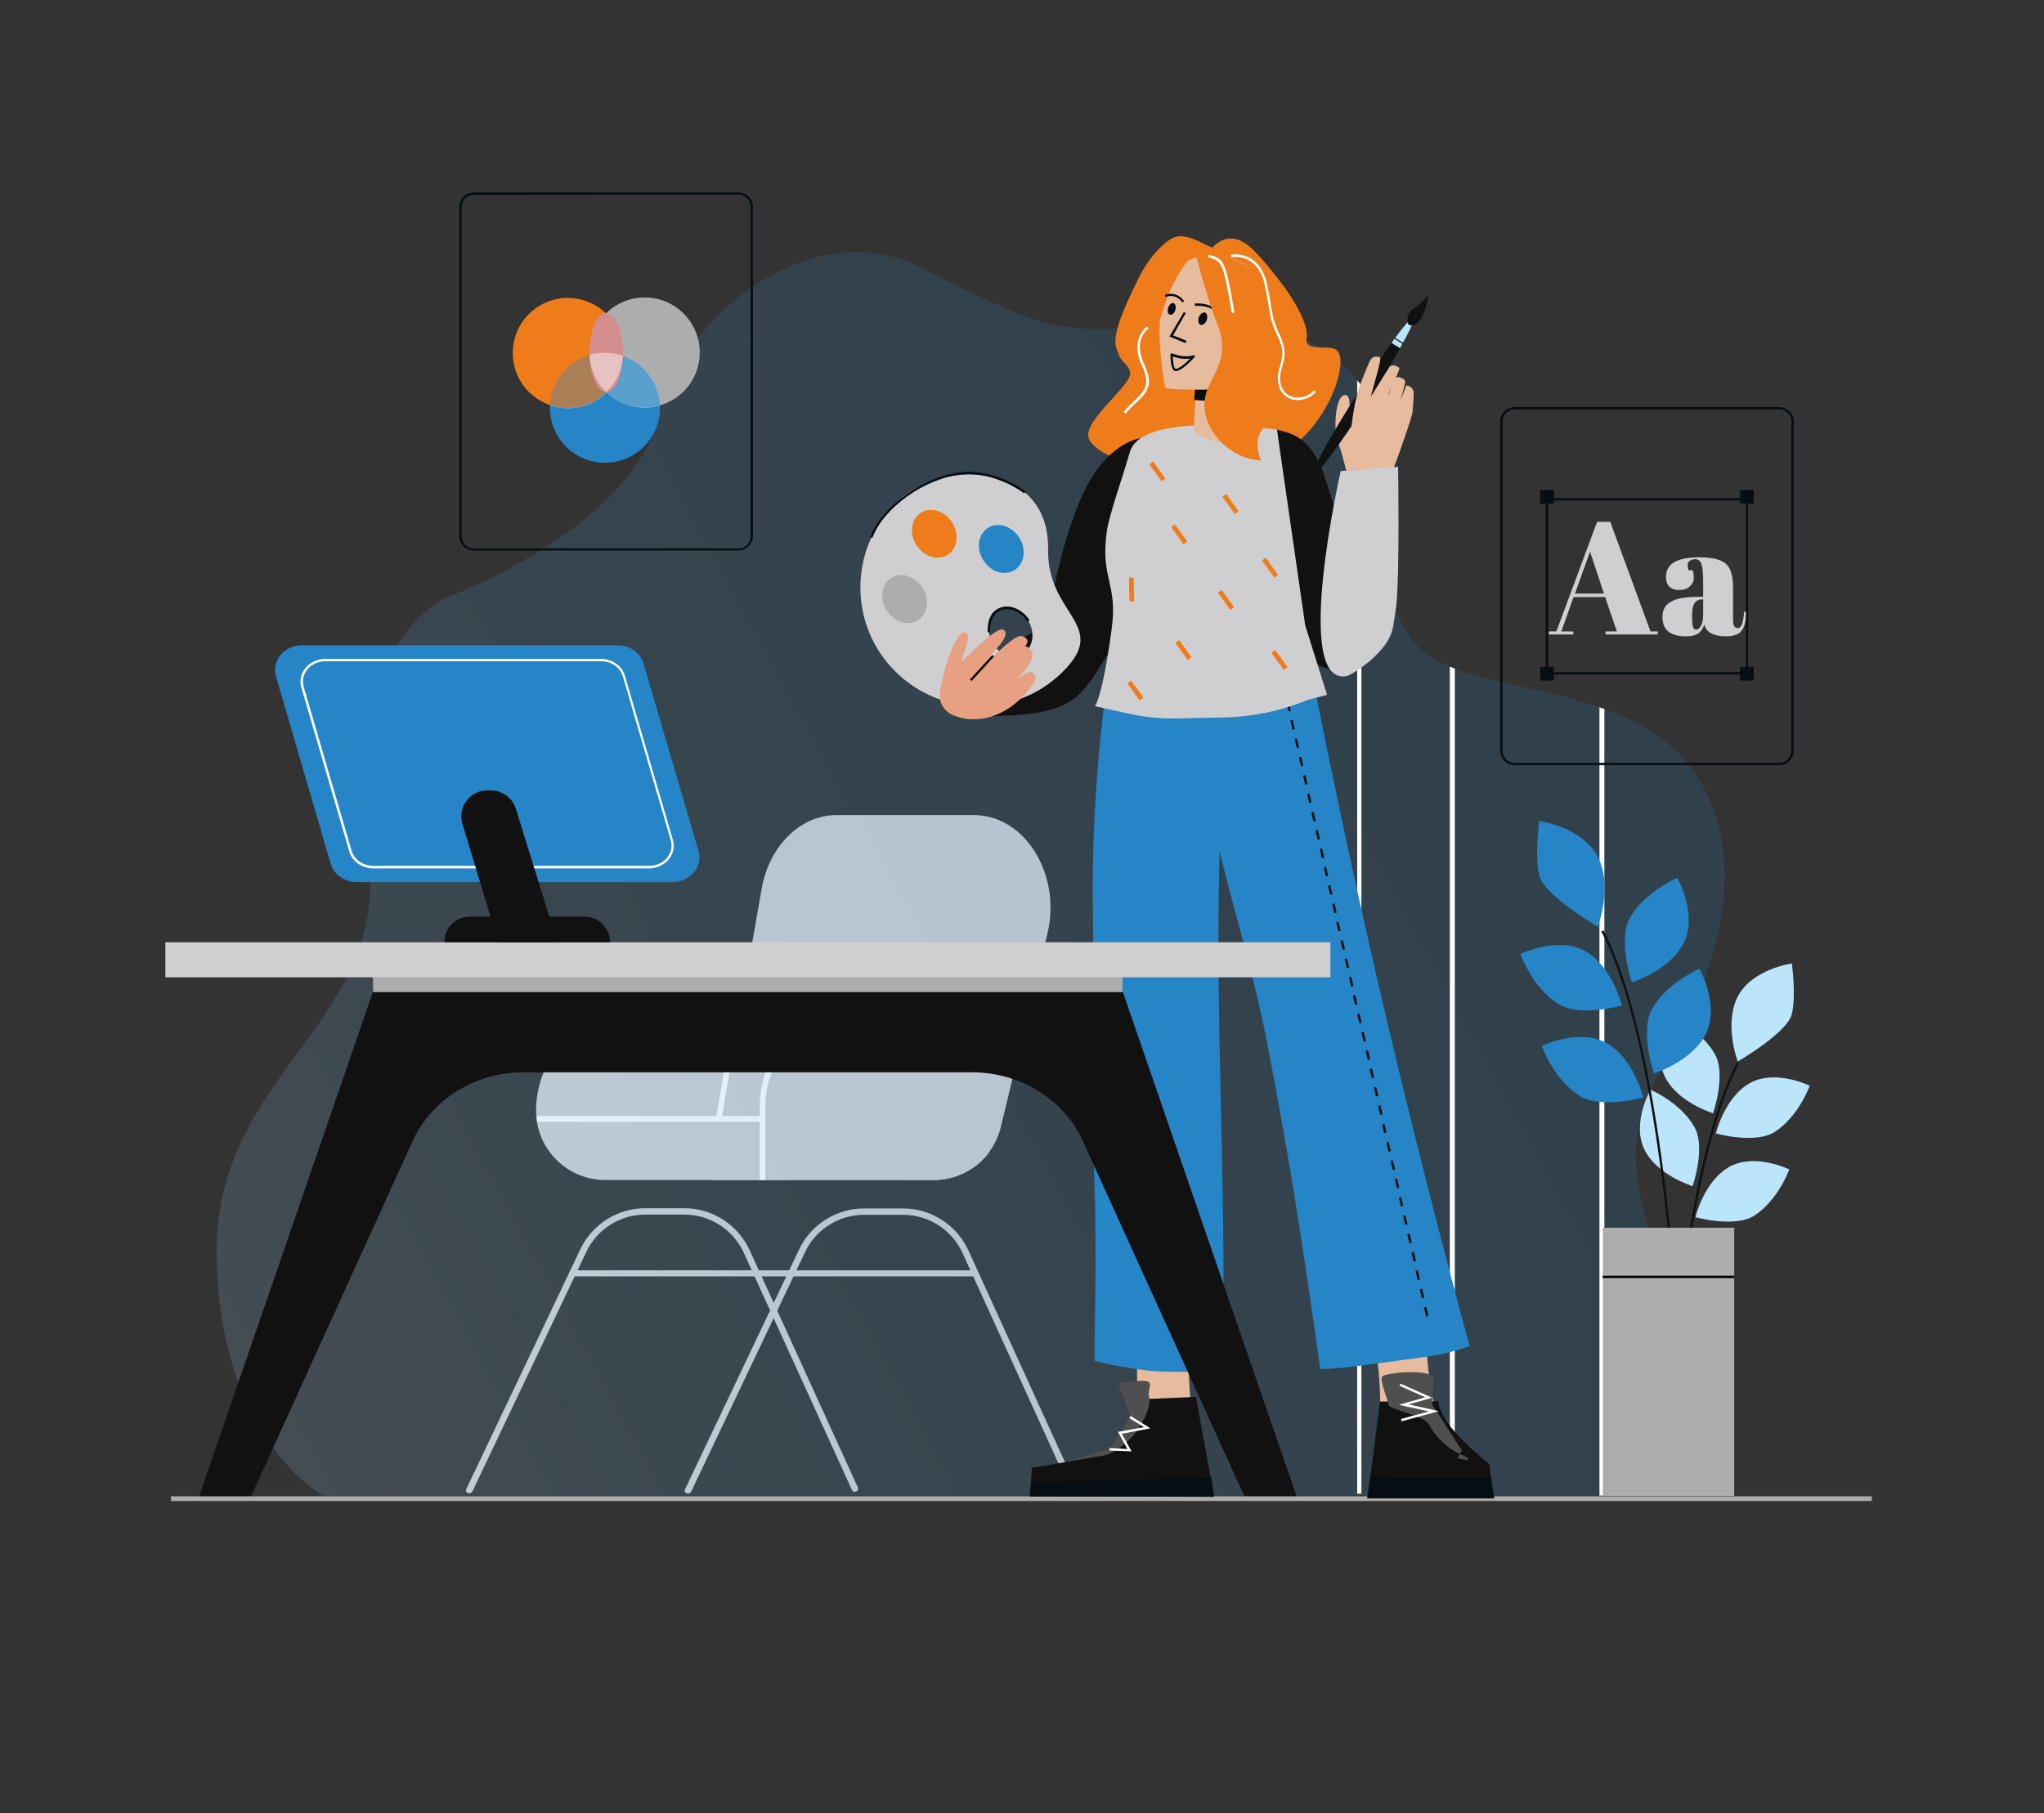 <?xml version="1.0" encoding="utf-8"?>
<!-- Generator: Adobe Illustrator 27.3.1, SVG Export Plug-In . SVG Version: 6.00 Build 0)  -->
<svg version="1.1" id="Layer_1" xmlns="http://www.w3.org/2000/svg" xmlns:xlink="http://www.w3.org/1999/xlink" x="0px" y="0px"
	 viewBox="0 0 869 771" style="enable-background:new 0 0 869 771;" xml:space="preserve">
<rect x="0" y="0" width="869" height="771" fill="#333333" stroke="none"/>
<style type="text/css">
	.st0{fill:#CFCFD1;}
	.st1{fill:#FFFFFF;}
	.st2{clip-path:url(#SVGID_00000036957850188049641420000010342805587312860095_);}
	.st3{opacity:0.17;fill:url(#SVGID_00000071520187880499191010000010073462663371837067_);enable-background:new    ;}
	.st4{fill:#ADADAD;}
	.st5{fill:#E7BB9E;}
	.st6{fill:#111111;}
	.st7{fill:#4F4F4F;}
	.st8{fill:#050E12;}
	.st9{fill:#2685C7;}
	.st10{fill:#EE7C1B;}
	.st11{fill:#E7A182;}
	.st12{clip-path:url(#SVGID_00000021807111503100254900000001544206852936098438_);}
	.st13{fill:#BBE5FB;}
	.st14{fill:#D1E2DC;}
	.st15{opacity:0.7;}
	.st16{opacity:0.34;}
	.st17{fill:#F66F6F;}
	.st18{opacity:0.48;}
	.st19{opacity:0.19;}
</style>
<g>
	<g>
		<path class="st0" d="M445.3,397.1l-4.1,17.1l-3.7,15.2l-12,49.9c-3.2,13.2-15,22.5-28.6,22.5h-94.7L323.8,378
			c3.2-18.3,16.5-31.4,31.9-31.4H414C435.7,346.6,451.4,371.8,445.3,397.1z"/>
	</g>
	<g>
		<path class="st0" d="M420.2,429.4v61.1c-5.5,7-13.9,11.3-23.2,11.3H257.3c-16.2,0-29.4-13.2-29.4-29.4c0-11.9,4.8-22.6,12.6-30.4
			s18.5-12.6,30.4-12.6H420.2z"/>
	</g>
	<g>
		<path class="st0" d="M292.5,635.1c-0.2,0-0.4,0-0.6-0.1c-0.7-0.3-1-1.1-0.6-1.8l48.5-102c5-10.5,15.8-17.3,27.5-17.3H384
			c11.9,0,22.7,7,27.7,17.8l46,100.9c0.3,0.7,0,1.5-0.7,1.8s-1.5,0-1.8-0.7l-46-100.9c-4.5-9.8-14.4-16.2-25.2-16.2h-16.7
			c-10.6,0-20.5,6.2-25,15.8l-48.5,102C293.5,634.8,293,635.1,292.5,635.1z"/>
	</g>
	<g>
		<path class="st0" d="M199.5,635c-0.2,0-0.4,0-0.6-0.1c-0.7-0.3-1-1.1-0.6-1.8l48.5-102c5-10.5,15.8-17.3,27.5-17.3H291
			c11.9,0,22.7,7,27.7,17.8l46,100.9c0.3,0.7,0,1.5-0.7,1.8s-1.5,0-1.8-0.7l-46-100.9c-4.5-9.8-14.4-16.2-25.2-16.2h-16.7
			c-10.6,0-20.5,6.2-25,15.8l-48.5,102C200.4,634.7,200,635,199.5,635z"/>
	</g>
	<g>
		<path class="st0" d="M414.6,542.8H243.3c-0.7,0-1.4-0.6-1.4-1.3s0.6-1.3,1.4-1.3h171.3c0.7,0,1.3,0.6,1.3,1.3
			C416,542.2,415.4,542.8,414.6,542.8z"/>
	</g>
	<g>
		<path class="st1" d="M325.4,501.8H323v-31.2c0-6.5,1.4-12.8,4-18.1c6.6-13.4,18.7-19.8,27.6-22.8c4.2-1.4,8.7-2.1,13.4-2.1h70.3
			v2.4H368c-4.4,0-8.6,0.7-12.6,2c-8.5,2.9-20,8.9-26.2,21.6c-2.5,5-3.8,10.9-3.8,17V501.8L325.4,501.8z"/>
	</g>
	<g>
		
			<rect x="286.1" y="451.4" transform="matrix(0.171 -0.985 0.985 0.171 -189.22 680.374)" class="st1" width="47.1" height="2.4"/>
	</g>
	<g>
		<rect x="228.3" y="474.6" class="st1" width="95.9" height="2.4"/>
	</g>
</g>
<g>
	<g>
		<g>
			<defs>
				<path id="SVGID_1_" d="M691.3,636h-554c0,0-44.1-24-45.2-102s73.9-98.8,64.4-170.1s16.2-103.3,36-110.9
					c19.9-7.7,78.2-35.9,87.7-76.5s63.7-86.7,111.6-62.6s59.3,30.7,105.3,23s79.7,14.6,89.1,40.7c9.4,26.1-5.5,72.4,15.7,96.4
					c21.1,24,94.6,12.9,120.9,58.4s-3.4,100.7-20.1,129s-1.5,76,20.1,101C744.2,587.5,691.3,636,691.3,636z"/>
			</defs>
			<clipPath id="SVGID_00000078018344857643139230000017092383099625260431_">
				<use xlink:href="#SVGID_1_"  style="overflow:visible;"/>
			</clipPath>
			<g style="clip-path:url(#SVGID_00000078018344857643139230000017092383099625260431_);">
				
					<linearGradient id="SVGID_00000149380712207973120170000005523288522402458294_" gradientUnits="userSpaceOnUse" x1="23.104" y1="712.417" x2="726.21" y2="328.205" gradientTransform="matrix(1 0 0 1 0 -70)">
					<stop  offset="0" style="stop-color:#BBE5FB"/>
					<stop  offset="5.630000e-02" style="stop-color:#A9D9F5"/>
					<stop  offset="0.199" style="stop-color:#81C0E7"/>
					<stop  offset="0.347" style="stop-color:#60AADB"/>
					<stop  offset="0.498" style="stop-color:#479AD2"/>
					<stop  offset="0.653" style="stop-color:#348ECC"/>
					<stop  offset="0.817" style="stop-color:#2A87C8"/>
					<stop  offset="1" style="stop-color:#2685C7"/>
				</linearGradient>
				
					<path style="opacity:0.17;fill:url(#SVGID_00000149380712207973120170000005523288522402458294_);enable-background:new    ;" d="
					M691.3,636h-554c0,0-44.1-24-45.2-102s73.9-98.8,64.4-170.1s16.2-103.3,36-110.9c19.9-7.7,78.2-35.9,87.7-76.5
					s63.7-86.7,111.6-62.6s59.3,30.7,105.3,23s79.7,14.6,89.1,40.7c9.4,26.1-5.5,72.4,15.7,96.4c21.1,24,94.6,12.9,120.9,58.4
					s-3.4,100.7-20.1,129s-1.5,76,20.1,101C744.2,587.5,691.3,636,691.3,636z"/>
				<g>
					<rect x="616.4" y="104.6" class="st1" width="2.1" height="532.2"/>
					<rect x="680" y="105.9" class="st1" width="2.1" height="532.2"/>
					<rect x="577" y="103" class="st1" width="1.8" height="532.2"/>
				</g>
			</g>
		</g>
	</g>
</g>
<g>
	<rect x="72.7" y="636.3" class="st4" width="723.1" height="2"/>
</g>
<g>
	<g>
		<g>
			<g>
				<g>
					<g>
						<path class="st5" d="M506.9,561.6c-1.2,7.7-1.9,17.2-1.2,28c0.4,6.8,1.3,12.9,2.4,18.3c-8.6-0.9-17.2-1.8-25.9-2.8
							c1.1-8.6,1.7-19.3,0.8-31.4c-0.9-13.1-3.3-24.3-5.9-33.2C487,547.6,497,554.6,506.9,561.6z"/>
					</g>
				</g>
				<g>
					<g>
						<g>
							<path class="st6" d="M474.5,614.6c-1.6,1.4-4,3.2-16.5,6.8c-0.3,0.1-0.6,0.2-0.9,0.3c-2.3,0.6-4.7,1.3-7.2,2
								c-2.3,0.6-4.6,1.2-7.1,1.8c-0.7,0.2-1.4,0.3-2.2,0.5c-0.8,0.2-1.4,0.9-1.6,1.7l-0.4,2.8l-0.5,3.5c-0.1,1,65.2,2.9,74.9,1.9
								c1.2-0.2,2-1.3,1.7-2.5s-1-6.4-1.1-7.4c-1.4-11.9-4-26-5.1-32c-5.8,0.2-14,0.7-19.9,0.9c-2,0-3.9,0.1-5.9,0.2
								C482,607.2,476.8,612.6,474.5,614.6z"/>
						</g>
					</g>
					<g>
						<g>
							<path class="st7" d="M480.7,602.2l-8.6,13.8l-19.4,5.8c0,0,13-0.8,18.4-3.3c9.7-4.4,13.9-12.3,15.2-14.9
								c2-3.9,2.5-6.9,2.4-8.8c-1.1-3.2,1-5.5-0.1-6.9c-1.4-1.8-13.1,0.4-13.2,0.4L480.7,602.2z"/>
						</g>
					</g>
					<g>
						<polygon class="st6" points="437.8,636.3 516.2,636.5 511.7,611.7 438.7,624.2 						"/>
					</g>
				</g>
			</g>
			<g>
				<polygon class="st8" points="514.9,628 516.2,636.5 437.8,636.3 438.7,630.5 				"/>
			</g>
			<g>
				<g>
					<polygon class="st1" points="481.1,617.2 471.7,616.8 471.7,615.8 479.3,616.2 475.3,608.9 486.4,606.9 480.1,603 480.6,602.1 
						489.1,607.4 476.9,609.7 					"/>
				</g>
			</g>
		</g>
		<g>
			<g>
				<g>
					<path class="st5" d="M606.8,560.8c-0.5,7.5-0.4,16.6,1.1,26.8c1,6.5,2.3,12.2,3.8,17.3c-8.3-0.2-16.6-0.4-25-0.5
						c0.3-8.3,0.1-18.6-1.7-30.1c-2-12.5-5.2-23-8.3-31.2C586.8,549,596.8,554.9,606.8,560.8z"/>
				</g>
			</g>
			<g>
				<g>
					<path class="st6" d="M633.2,622.8l0.2,6l0.6,3.4c0.2,1-40.4,4.8-49.8,4.2c-1.2-0.1-2-1.2-1.8-2.4s0.7-6.2,0.8-7.1
						c0.9-11.5,2.7-25,3.5-30.9c5.6-0.1,13.5,0.1,19.1,0c1.9,0,3.8-0.1,5.6-0.1C612.9,607.7,633.1,622,633.2,622.8z"/>
				</g>
			</g>
			<g>
				<g>
					<path class="st7" d="M608.8,597.1l12.7,19.7l-3.1,5.5c0,0,9.5-1,4.2-3.1c-9.5-3.8-13.9-11.2-15.2-13.6
						c-2.1-3.7-16.7-6.3-17-8.1c-0.7-3.1-3.9-10.7-2.8-12.1c1.3-1.8,25-4.1,21.8,2.5L608.8,597.1z"/>
				</g>
			</g>
			<g>
				<polygon class="st6" points="634.6,634.4 581.3,637.2 584.6,613.2 633.2,622.8 				"/>
			</g>
		</g>
		<g>
			<polygon class="st8" points="633.9,628.2 635.3,637.2 581.3,637.2 582.7,628 			"/>
		</g>
		<g>
			<g>
				<polygon class="st1" points="595.9,604.4 595.7,603.4 607.5,600.2 594.7,597.4 606,594.2 595,589.3 595.4,588.4 608.9,594.4 
					598.8,597.2 611.7,600.1 				"/>
			</g>
		</g>
		<g>
			<path class="st9" d="M472.2,279.1c-7.2,47.7-8,86.2-7.5,112.2c0.6,31.6-2.8,47-0.1,95.8c2.2,39.2,0.6,71.3,0.8,91.6
				c4.1,1.3,17.4,3.6,23.2,4.2c9.8,0.9,25.2,0.5,31.1-0.8c2-77.3-3.2-142.8-1.2-220.1c7.6,31.1,14.1,50,20.6,83.4
				c9.1,47.1,15,85.3,22.2,136.7c5.4,0.7,37.1-4.1,45.5-5.2c7.2-1,13.3-2.8,18-4.5c-10.8-39.8-21.3-80.7-31.4-122.7
				c-14.2-59-26.5-116.4-37.4-172.1c-3-5.5-6-11-9-16.5c-23.9,1-47.9,2-71.8,3C474.2,269.1,473.2,274.1,472.2,279.1z"/>
		</g>
	</g>
	<g>
		<g>
			<path class="st6" d="M606.3,559.9l-0.9-3.9l1-0.2l0.9,3.9L606.3,559.9z M604.5,552.1l-0.9-3.9l1-0.2l0.9,3.9L604.5,552.1z
				 M602.7,544.3l-0.9-3.9l1-0.2l0.9,3.9L602.7,544.3z M601,536.5l-0.9-3.9l1-0.2l0.9,3.9L601,536.5z M599.2,528.7l-0.9-3.9l1-0.2
				l0.9,3.9L599.2,528.7z M597.4,520.9l-0.9-3.9l1-0.2l0.9,3.9L597.4,520.9z M595.6,513.1l-0.9-3.9l1-0.2l0.9,3.9L595.6,513.1z
				 M593.9,505.3l-0.9-3.9l1-0.2l0.9,3.9L593.9,505.3z M592.1,497.5l-0.9-3.9l1-0.2l0.9,3.9L592.1,497.5z M590.3,489.7l-0.9-3.9
				l1-0.2l0.9,3.9L590.3,489.7z M588.5,481.9l-0.9-3.9l1-0.2l0.9,3.9L588.5,481.9z M586.8,474.1l-0.9-3.9l1-0.2l0.9,3.9L586.8,474.1
				z M585,466.3l-0.9-3.9l1-0.2l0.9,3.9L585,466.3z M583.2,458.5l-0.9-3.9l1-0.2l0.9,3.9L583.2,458.5z M581.5,450.7l-0.9-3.9l1-0.2
				l0.9,3.9L581.5,450.7z M579.7,442.9l-0.9-3.9l1-0.2l0.9,3.9L579.7,442.9z M577.9,435.1l-0.9-3.9l1-0.2l0.9,3.9L577.9,435.1z
				 M576.1,427.3l-0.9-3.9l1-0.2l0.9,3.9L576.1,427.3z M574.4,419.5l-0.9-3.9l1-0.2l0.9,3.9L574.4,419.5z M572.6,411.7l-0.9-3.9
				l1-0.2l0.9,3.9L572.6,411.7z M570.8,403.9l-0.9-3.9l1-0.2l0.9,3.9L570.8,403.9z M569,396.1l-0.9-3.9l1-0.2l0.9,3.9L569,396.1z
				 M567.3,388.3l-0.9-3.9l1-0.2l0.9,3.9L567.3,388.3z M565.5,380.5l-0.9-3.9l1-0.2l0.9,3.9L565.5,380.5z M563.7,372.7l-0.9-3.9
				l1-0.2l0.9,3.9L563.7,372.7z M562,364.9l-0.9-3.9l1-0.2l0.9,3.9L562,364.9z M560.2,357.1l-0.9-3.9l1-0.2l0.9,3.9L560.2,357.1z
				 M558.4,349.3l-0.9-3.9l1-0.2l0.9,3.9L558.4,349.3z M556.6,341.5l-0.9-3.9l1-0.2l0.9,3.9L556.6,341.5z M554.9,333.7l-0.9-3.9
				l1-0.2l0.9,3.9L554.9,333.7z M553.1,325.9l-0.9-3.9l1-0.2l0.9,3.9L553.1,325.9z M551.3,318.1l-0.9-3.9l1-0.2l0.9,3.9L551.3,318.1
				z M549.5,310.3l-0.9-3.9l1-0.2l0.9,3.9L549.5,310.3z M547.8,302.5l-0.9-3.9l1-0.2l0.9,3.9L547.8,302.5z M546,294.7l-0.9-3.9
				l1-0.2l0.9,3.9L546,294.7z"/>
		</g>
	</g>
	<g>
		<g>
			<path class="st10" d="M515.4,105.3c-4.3-1.6-11.8-7.1-17.4-3.8c-4.1,2.4-9.6,8.2-13.8,16.5c-7.7,15.6-11.9,26-9.1,31.2
				c0.3,0.5,0.3,2.7,3.2,5.4c1.3,1.3,2,2.6,2.2,3.9c0.6,5.3-18.9,19.4-17.8,27.1c1.7,12.2,62.3,28.1,91.4,0.2
				c13-12.5,18.8-32.8,14.3-36.8c-2.8-2.5-10.6,0.2-12.7-3c-0.5-0.8-0.2-1.7-0.2-2.1c1-5.4-4.7-16-12.5-25.8
				c-8.5-10.6-14-17.5-20.8-16.6C519.1,101.8,516.8,103.8,515.4,105.3z"/>
		</g>
	</g>
	<g>
		<g>
			<path class="st1" d="M478.5,175.9l-0.8-0.7c1.5-1.9,3.1-3.4,4.5-4.7c4.5-4.3,7.1-6.9,3.3-15c-5.4-11.5,2.1-16.6,2.2-16.7l0.6,0.9
				c-0.3,0.2-6.8,4.7-1.8,15.3c4.2,8.9,1,12-3.5,16.3C481.6,172.6,480,174.1,478.5,175.9z"/>
		</g>
	</g>
	<g>
		<g>
			<g>
				<g>
					<path class="st6" d="M484.8,186.4c0,0-15.6,1.4-26.2,27.8c-10.7,26.6-12.7,51.2-12.7,51.2c-14.9,6.6-32.2,22.5-46.3,18.4
						c-3.3,7.1,16.3,13.2,16.8,20.8c44.3,0,42.5-8.9,57.3-30.4C476.3,270.5,469.2,242,484.8,186.4z"/>
				</g>
			</g>
		</g>
		<g>
			<g>
				<path class="st0" d="M380.5,214.2c-19.7,19.8-19.6,51.8,0.2,71.4s51.8,19.6,71.4-0.2c19.7-19.8-7-23.8-6.5-51.7
					C446.3,196.3,400.1,194.4,380.5,214.2z M437.6,264.8c2.7,5.2,1.2,11.2-3.2,13.5c-4.4,2.2-10.1-0.2-12.7-5.4
					c-2.7-5.2-1.2-11.2,3.2-13.5C429.3,257.2,435,259.6,437.6,264.8z"/>
			</g>
			<g>
				<path class="st9" d="M433.3,228.6c3.2,4.9,2.3,11.1-1.9,13.8s-10.2,0.9-13.3-4.1c-3.2-4.9-2.3-11.1,1.9-13.8
					C424.2,221.8,430.1,223.6,433.3,228.6z"/>
			</g>
			<g>
				
					<ellipse transform="matrix(0.842 -0.539 0.539 0.842 -59.684 249.997)" class="st10" cx="397.3" cy="227" rx="9" ry="10.6"/>
			</g>
			<g>
				<path class="st4" d="M392.2,249.9c3.2,4.9,2.3,11.1-1.9,13.8s-10.2,0.9-13.3-4.1c-3.2-4.9-2.3-11.1,1.9-13.8
					C383,243.1,389,244.9,392.2,249.9z"/>
			</g>
		</g>
		<g>
			<g>
				<g>
					<g>
						<g>
							<path class="st11" d="M403.8,303.4c-5.6-3.5-5.6-11.1-1-15.9c8.1-8.4,20.6-20.7,23.4-19.8c4.2,1.4-2.8,8.4-2.8,8.4l-11.2,14
								c0,0,18.1-21,22.3-19.6c4.2,1.4,1.4,4.2,1.4,4.2s4.2,1.4,2.8,5.6s-13.9,16.8-13.9,16.8c2.5-3,10.9-12.7,14-11.2
								c1,0.5,1.4,1.4,1.4,1.4c0.6,1.5-0.7,3.3-1.4,4.2c-6.6,8.9-12.8,11.4-15.1,12.4c-4.2,1.7-7.5,2.1-12,1.9
								C409.3,305.6,405.8,304.6,403.8,303.4z"/>
						</g>
					</g>
				</g>
			</g>
		</g>
		<g>
			<path class="st11" d="M400.7,298.9c-3-5.8,4.6-28.3,8.5-29.8c5.4-2-0.3,11-0.3,11l3.7,16.4L400.7,298.9z"/>
		</g>
		<g>
			<g>
				
					<rect x="410.3" y="283.4" transform="matrix(0.674 -0.739 0.739 0.674 -73.626 401.149)" class="st6" width="14.1" height="1"/>
			</g>
		</g>
	</g>
	<path class="st6" d="M542.8,182.7c7.2,1.8,15.6,3.3,21.5,23.5s22.5,62.2,22.5,62.2s-14.3,17.2-20.3,16.4
		c-6.1-0.8-16.6-7.8-16.6-7.8L542.8,182.7z"/>
	<g>
		<g>
			<g>
				<g>
					<path id="SVGID_4_" class="st0" d="M465.5,300.3c0,0,3.1-3.3,7.1-32.6c2.8-20-5-21.5-2-42c1-6.7,6.1-21,9.8-33.6
						c5.2-17.7,62.5-9.4,62.5-9.4l12,83.2l9.3,29.6l-7.9,2c-11.6,4.8-23.9,7.4-36.4,7.6l-19.1,0.4c-7.5,0.2-14.9-0.6-22.2-2.3
						L465.5,300.3z"/>
				</g>
				<g>
					<g>
						<defs>
							<path id="SVGID_00000153672943927149211790000017617488515040899507_" d="M465.5,300.3c0,0,3.1-3.3,7.1-32.6
								c2.8-20-5-21.5-2-42c1-6.7,6.1-21,9.8-33.6c5.2-17.7,62.5-9.4,62.5-9.4l12,83.2l9.3,29.6l-7.9,2c-11.6,4.8-23.9,7.4-36.4,7.6
								l-19.1,0.4c-7.5,0.2-14.9-0.6-22.2-2.3L465.5,300.3z"/>
						</defs>
						<clipPath id="SVGID_00000036234189899639089090000014076020509257831090_">
							<use xlink:href="#SVGID_00000153672943927149211790000017617488515040899507_"  style="overflow:visible;"/>
						</clipPath>
						<g style="clip-path:url(#SVGID_00000036234189899639089090000014076020509257831090_);">
							<g>
								<g>
									
										<rect x="480" y="245.6" transform="matrix(1 -1.880088e-02 1.880088e-02 1 -4.627 9.087)" class="st10" width="2" height="10.1"/>
								</g>
							</g>
							<g>
								<g>
									
										<rect x="500.2" y="222.6" transform="matrix(0.812 -0.584 0.584 0.812 -38.249 335.516)" class="st10" width="2" height="9"/>
								</g>
							</g>
							<g>
								<g>
									
										<rect x="502" y="271.8" transform="matrix(0.812 -0.584 0.584 0.812 -66.666 345.819)" class="st10" width="2" height="9"/>
								</g>
							</g>
							<g>
								<g>
									
										<rect x="490.9" y="195.8" transform="matrix(0.812 -0.584 0.584 0.812 -24.336 325.099)" class="st10" width="2" height="9"/>
								</g>
							</g>
							<g>
								<g>
									
										<rect x="522" y="209.7" transform="matrix(0.812 -0.584 0.584 0.812 -26.627 345.807)" class="st10" width="2" height="9"/>
								</g>
							</g>
							<g>
								<g>
									
										<rect x="538.8" y="236.7" transform="matrix(0.812 -0.584 0.584 0.812 -39.235 360.782)" class="st10" width="2" height="9"/>
								</g>
							</g>
							<g>
								<g>
									
										<rect x="520.1" y="250.5" transform="matrix(0.812 -0.584 0.584 0.812 -50.821 352.396)" class="st10" width="2" height="9"/>
								</g>
							</g>
							<g>
								<g>
									
										<rect x="542.8" y="276" transform="matrix(0.812 -0.584 0.584 0.812 -61.422 370.443)" class="st10" width="2" height="9"/>
								</g>
							</g>
							<g>
								<g>
									
										<rect x="481.6" y="289" transform="matrix(0.812 -0.584 0.584 0.812 -80.56 337.137)" class="st10" width="2" height="9"/>
								</g>
							</g>
						</g>
					</g>
				</g>
			</g>
		</g>
		<g>
			<g>
				<g>
					<g>
						<path class="st5" d="M529.5,151c0.2,3.9-0.1,9,0.4,13.4c0.5,4.7,0.3,15.1,1,19.1c-0.8,0.9-4.5,5.3-12.9,4.4
							c-5.4-0.6-9.3-3.4-10.6-4.7c0.7-8.6,1.2-22.7,1.9-31.3C516,151.6,522.8,151.3,529.5,151z"/>
					</g>
				</g>
				<g>
					<path class="st8" d="M509.2,152.6c-0.5,5.9-1,11.7-1.5,17.5l22.9,1.6c-0.3-2.8-0.6-5.4-0.8-7.3c-0.5-4.4-0.2-9.5-0.4-13.4
						c-6.6,0.3-13.2,0.6-19.8,0.9L509.2,152.6z"/>
				</g>
			</g>
			<g>
				<g>
					<g>
						<path class="st1" d="M526.1,137.8c0,0,6.1-3.4,8.2-1.2c2.1,2.2,3.4,9.8-4.4,12.3C522.1,151.3,526.1,137.8,526.1,137.8z"/>
					</g>
				</g>
			</g>
			<g>
				<g>
					<path class="st5" d="M504.5,111.4c-2.8,4.1-5.5,7.9-8.2,15.1c-0.7,1.7-2.4,6.8-2.8,8.3c-1.7,5.4,1.1,29.2,2.1,30.1
						c0.7,0.6,8.6,0.8,13.3,0.8c3.8,0,6.5,0,9.2-0.7c0.8-0.2,1.5-0.5,2.3-0.8c7.4-3.1,10.7-10.3,13.9-17.3c2.7-5.9,6.4-13.9,3.8-23
						c-0.3-1.1-1-3.5-2.5-5.7C527.8,106.7,508.8,107.5,504.5,111.4z"/>
				</g>
			</g>
			<g>
				<g>
					<path class="st5" d="M527.2,138c0,0,6.1-3.5,8.2-1.3c2.2,2.2,3.5,9.8-4.3,12.4C523.3,151.7,527.2,138,527.2,138z"/>
				</g>
			</g>
			<g>
				<g>
					<g>
						<path class="st8" d="M531.1,148.8l-0.4-0.9l3.3-1.6c0.9-0.4,1.3-1,1.3-1.6c-0.1-0.9-1.3-1.9-3.1-2.3l0.3-1
							c2.2,0.6,3.7,1.8,3.8,3.2c0.1,1-0.6,2-1.8,2.6L531.1,148.8z"/>
					</g>
				</g>
				<g>
					<g>
						<path class="st8" d="M502.7,128.6c-3.1-4.1-6.9-2.4-7.1-2.3l-0.4-0.9c0,0,4.7-2.1,8.3,2.7L502.7,128.6z"/>
					</g>
				</g>
				<g>
					<g>
						<path class="st8" d="M520.5,136.8c-3.9-7.8-12.1-6.7-12.4-6.7l-0.2-1c0.1,0,9.2-1.3,13.5,7.2L520.5,136.8z"/>
					</g>
				</g>
				<g>
					<g>
						<polygon class="st8" points="504,145.9 497.2,143.1 503.3,132.7 504.1,133.2 498.7,142.6 504.4,144.9 						"/>
					</g>
				</g>
				<g>
					<path class="st8" d="M496.6,130.9c-0.4,1.4,0,2.7,0.8,2.9c0.9,0.3,1.9-0.6,2.3-2s0-2.7-0.8-2.9S497,129.5,496.6,130.9z"/>
				</g>
				<g>
					<path class="st8" d="M509.7,134.9c-0.5,1.4-0.2,2.9,0.7,3.2c0.9,0.3,2.1-0.5,2.6-2c0.5-1.4,0.2-2.9-0.7-3.2
						C511.4,132.6,510.2,133.5,509.7,134.9z"/>
				</g>
				<g>
					<g>
						<path class="st8" d="M499.9,157.8c-0.2,0-0.4,0-0.5-0.1c-1.6-0.6-1.8-5.4-1.8-6.9c0-0.2,0.1-0.3,0.2-0.4s0.3-0.1,0.5-0.1
							c0,0,3,1,4.1,1.1c3.5,0.4,4.9-0.3,4.9-0.3c0.2-0.1,0.5-0.1,0.6,0.1c0.2,0.2,0.1,0.5,0,0.6C506.9,153,502.4,157.8,499.9,157.8z
							 M498.6,151.6c0.1,2.4,0.5,5,1.1,5.2c1.1,0.4,4-2,6.3-4.3c-0.9,0.1-2.1,0.2-3.7,0C501.4,152.4,499.6,151.9,498.6,151.6z"/>
					</g>
				</g>
			</g>
			<g>
				<path class="st10" d="M508.2,107.1c1,4.3,2.7,10.9,5.2,18.8c4,12.8,5.2,13.3,5.9,18c2.1,14.5-9,18.6-7,31.3
					c1.4,8.3,8.1,15.2,14.4,18.2c3.7,1.8,7.1,2.3,9.4,2.4c-1.1-2.7-2.2-6.8-0.8-10.7c1.4-3.7,4.4-5.6,5.7-6.6
					c8.5-6.2,13-22.1,11.4-34.6c-2-15.1-12.7-24.2-15.8-26.6C525.3,108.4,513,107.3,508.2,107.1z"/>
			</g>
		</g>
		<g>
			<g>
				<path class="st1" d="M549.2,169.8c-2.6-0.8-4.6-2.7-5.4-5.6c-1.1-3.4-0.3-6,0.4-8.5c0.9-3.2,1.9-6.4-0.6-11.8
					c-3.1-6.9-3.2-7.7-4-12.4c-0.4-2.2-0.8-5.1-1.8-9.9c-1-5-3.1-8.5-6.2-10.5c-3.9-2.6-8-1.7-8.1-1.7l-0.2-1.1
					c0.2,0,4.6-0.9,8.9,1.9c3.3,2.2,5.5,5.9,6.6,11.2c1,4.8,1.5,7.8,1.8,9.9c0.8,4.7,0.9,5.4,3.9,12.1c2.6,5.8,1.5,9.4,0.6,12.6
					c-0.7,2.5-1.4,4.8-0.4,7.9c0.8,2.7,2.8,4.5,5.4,5c3.1,0.6,6.7-0.6,8.5-2.9l0.8,0.7c-2.1,2.6-6.1,3.9-9.6,3.3
					C549.7,169.9,549.4,169.9,549.2,169.8z"/>
			</g>
		</g>
		<g>
			<g>
				<path class="st1" d="M523.7,133.1c-0.2-1.3-0.5-3.1-0.9-5.3c-2.2-12.1-3.1-15.4-5.7-17.1c-0.9-0.6-2.1-1-3.3-1.2l0.1-1.1
					c1.5,0.2,2.7,0.6,3.8,1.3c3,1.9,3.9,5.3,6.2,17.8c0.4,2.2,0.7,4,0.9,5.4L523.7,133.1z"/>
			</g>
		</g>
	</g>
	<g>
		<g>
			<g>
				<path class="st5" d="M572.6,201.3c0,0-2.2-9.6-3.9-13.6s-1.3-19.8,3.2-19.7s-2,14.6,8.3,20.3C584.9,191,576.8,201.2,572.6,201.3
					z"/>
			</g>
		</g>
		<g>
			<g>
				<g>
					<g>
						<path class="st6" d="M577.3,167.1c-11.8,18.4-20.4,34.1-19.1,34.9c1.3,0.8,11.9-13.5,23.7-31.9c5.3-8.3,9.9-15.9,13.3-22
							c4.2-7.5,6.5-12.4,5.8-12.9c-0.7-0.4-4.2,3.7-9.3,10.6C587.6,151.4,582.6,158.9,577.3,167.1z"/>
					</g>
				</g>
				<g>
					<g>
						<path class="st13" d="M591.6,145.8l3.6,2.3c4.3-7.7,6.7-12.8,6-13.3C600.5,134.4,596.8,138.6,591.6,145.8z"/>
					</g>
				</g>
				<g>
					<g>
						<g>
							<path class="st6" d="M599.1,138.2c0.8,0.5,2-0.1,2.5-0.3c1.6-0.8,2.4-2.1,3-3.2c1.7-3.4,2.4-7,2.7-9.3
								c-1,1.1-2.2,2.4-3.8,3.8c-2.6,2.2-3.9,2.8-4.7,4.6C598.2,135.3,598.1,137.5,599.1,138.2z"/>
						</g>
					</g>
				</g>
				<g>
					<g>
						<path class="st8" d="M593,144.1l3.4,2.2c0.1,0.1,0.2,0,0.3-0.1s0-0.2-0.1-0.3l-3.4-2.2c-0.1-0.1-0.2,0-0.3,0.1
							C592.9,143.9,592.9,144,593,144.1z"/>
					</g>
				</g>
			</g>
			<g>
				<path class="st5" d="M574.2,185.6c0.2-2.1,0.4-4.8,0.8-7.6c0.6-4.3,1.5-9.1,2.9-13.4c0.4-1.1,4.1-10.9,5-11.9
					c0.9-1.1,2.5-1.4,3.8-0.7c1,0.5-4.1,16.3-3.8,16.6l5.9-9.5c0.3-0.4,1.4-2.3,2-3.1l0,0c0.7-0.9,2.3-0.7,3.3-0.1
					c0.4,0.2,0.7,0.4,0.8,0.5c0.5,1-4.8,10.4-4.7,11.7c0.3-0.1,2.5-8.2,4.1-7.8c1.1,0.2,3,0.8,3.1,1.9c0.1,1-2,8-2,8.1l2.5-6.4
					c1.5,0.1,2.8,1.2,3.1,2.7c0.2,0.9-0.4,8.8-0.6,9.4c-1.7,6.4-9.5,28.1-10.8,30.4c-6.7-2.4-6.8-3.2-13.5-5.6
					C576.9,195.3,573.4,191,574.2,185.6z"/>
			</g>
		</g>
		<g>
			<g>
				<g id="XMLID_00000051341203283714418910000001723715715854561185_">
					<path class="st0" d="M593.7,256.9c1.4-14.5,0.7-58.4,0.7-58.4l-24.4,1.8c0,0-20.5,90.1,2,87.3c2.9-0.4,10-6.2,10-6.2
						c5.2-4.5,9.2-9.1,10.3-15C592.3,266.4,593.4,259.5,593.7,256.9z"/>
				</g>
			</g>
		</g>
	</g>
</g>
<g>
	<g>
		<g>
			<rect x="158.6" y="414.7" class="st4" width="318.6" height="13"/>
		</g>
		<g>
			<g>
				<g>
					<path class="st6" d="M86.5,635h19.4l68.3-150.1c8.3-18.2,27.3-30,48.4-30h190.8c21,0,40.1,11.8,48.4,30l28.8,63.3L530,635h19.3
						l-72.9-211.9H159.5l-38.1,110.7L86.5,635z"/>
				</g>
				<g>
					<path class="st6" d="M158.5,421.9h318.9l73.8,214.3H529l-68.6-150.9c-8.1-17.8-26.6-29.3-47.1-29.3H222.5
						c-20.5,0-39,11.5-47.1,29.3l-68.6,150.9H84.7L158.5,421.9z M172.9,484.5c8.5-18.7,28-30.8,49.6-30.8h190.8
						c21.7,0,41.1,12.1,49.6,30.8l67.9,149.4h16.6l-72.1-209.5H160.5L88.4,633.8H105L172.9,484.5z"/>
				</g>
			</g>
			<g>
				<g>
					<rect x="71.4" y="401.6" class="st0" width="493" height="13"/>
				</g>
				<g>
					<path class="st0" d="M70.3,400.7h495.3v14.9H70.3V400.7z M563.3,402.5H72.6v11.1h490.7V402.5L563.3,402.5z"/>
				</g>
			</g>
		</g>
	</g>
	<g>
		<path class="st9" d="M140.6,367.4l-23.3-79.9c-1.9-6.6,3.6-13.1,11.1-13.1h134.1c5.2,0,9.8,3.2,11.1,7.8L297,362
			c1.9,6.6-3.6,13.1-11.1,13.1H151.7C146.5,375.1,141.9,371.9,140.6,367.4z"/>
	</g>
	<g>
		<g>
			<path class="st1" d="M275.9,369.3H158.7c-4.8,0-9-3-10.2-7.2l-20.4-69.8c-0.8-2.7-0.2-5.6,1.5-7.9c2-2.6,5.2-4.2,8.7-4.2h117.2
				c4.8,0,9,3,10.2,7.2l20.4,69.8c0.8,2.7,0.2,5.6-1.5,7.9C282.6,367.7,279.4,369.3,275.9,369.3z M149.5,361.8
				c1.1,3.8,4.9,6.4,9.3,6.4H276c3.2,0,6.1-1.4,7.9-3.8c1.5-2.1,2-4.6,1.3-7l-20.4-69.8c-1.1-3.8-4.9-6.4-9.3-6.4H138.3
				c-3.2,0-6.1,1.4-7.9,3.8c-1.5,2.1-2,4.6-1.3,7L149.5,361.8z"/>
		</g>
	</g>
	<g>
		<path class="st6" d="M188.9,400.7h70.5l0,0c0-6-4.9-10.9-10.9-10.9h-48.6C193.8,389.7,188.9,394.6,188.9,400.7L188.9,400.7z"/>
	</g>
	<g>
		<path class="st6" d="M219.3,343.9l17.6,56.7h-25.1l-15.2-50.3c-2.1-7.1,3.2-14.2,10.6-14.2h1.6
			C213.6,336.2,217.9,339.3,219.3,343.9z"/>
	</g>
</g>
<g>
	<g>
		<g>
			<g>
				<path class="st8" d="M314,234.1H201.4c-3.4,0-6.1-2.7-6.1-6.1V87.9c0-3.3,2.7-6.1,6.1-6.1H314c3.4,0,6.1,2.7,6.1,6.1V228
					C320,231.4,317.3,234.1,314,234.1z M201.4,82.9c-2.8,0-5.1,2.3-5.1,5.1v140.1c0,2.8,2.3,5.1,5.1,5.1H314c2.8,0,5.1-2.3,5.1-5.1
					V87.9c0-2.8-2.3-5.1-5.1-5.1L201.4,82.9L201.4,82.9z"/>
			</g>
		</g>
	</g>
	<g>
		<g>
			<ellipse class="st9" cx="257.2" cy="173.4" rx="23.4" ry="23.4"/>
		</g>
		<g>
			<path class="st14" d="M257,150c2.7,0,5.3,0.4,7.8,1.3c-0.6,12.3-10.7,22.2-23.2,22.3c-2.7,0-5.3-0.4-7.8-1.3
				C234.4,159.9,244.5,150.1,257,150z"/>
		</g>
		<g>
			<ellipse class="st10" cx="241.4" cy="150.1" rx="23.4" ry="23.4"/>
		</g>
		<g>
			<circle class="st4" cx="274.1" cy="149.9" r="23.4"/>
		</g>
		<g>
			<path class="st14" d="M257,150c12.6-0.1,23,9.9,23.6,22.4c-2,0.6-4.2,0.9-6.4,0.9c-12.6,0.1-23-9.9-23.6-22.4
				C252.7,150.3,254.8,150,257,150z"/>
		</g>
		<g class="st15">
			<path class="st9" d="M257,150c12.6-0.1,23,9.9,23.6,22.4c-2,0.6-4.2,0.9-6.4,0.9c-12.6,0.1-23-9.9-23.6-22.4
				C252.7,150.3,254.8,150,257,150z"/>
		</g>
		<g class="st16">
			<path class="st9" d="M257,150c2.7,0,5.3,0.4,7.8,1.3c-0.6,12.3-10.7,22.2-23.2,22.3c-2.7,0-5.3-0.4-7.8-1.3
				C234.4,159.9,244.5,150.1,257,150z"/>
		</g>
		<g>
			
				<ellipse transform="matrix(1 -7.121754e-03 7.121754e-03 1 -1.062 1.839)" class="st17" cx="257.7" cy="150" rx="7.1" ry="16.8"/>
		</g>
		<g class="st18">
			
				<ellipse transform="matrix(1 -7.121754e-03 7.121754e-03 1 -1.062 1.839)" class="st4" cx="257.7" cy="150" rx="7.1" ry="16.8"/>
		</g>
		<g class="st19">
			<g>
				<path class="st1" d="M257,150c2.7,0,5.3,0.4,7.8,1.3c-0.3,6.1-2.9,11.5-7,15.5c-4.2-4-6.9-9.6-7.2-15.9
					C252.7,150.3,254.8,150,257,150z"/>
			</g>
		</g>
		<g class="st19">
			<g>
				<path class="st1" d="M257,150c2.7,0,5.3,0.4,7.8,1.3c-0.3,6.1-2.9,11.5-7,15.5c-4.2-4-6.9-9.6-7.2-15.9
					C252.7,150.3,254.8,150,257,150z"/>
			</g>
		</g>
		<g class="st19">
			<g>
				<path class="st1" d="M257,150c2.7,0,5.3,0.4,7.8,1.3c-0.3,6.1-2.9,11.5-7,15.5c-4.2-4-6.9-9.6-7.2-15.9
					C252.7,150.3,254.8,150,257,150z"/>
			</g>
		</g>
	</g>
</g>
<g>
	<g>
		<g>
			<g>
				<g>
					<path class="st6" d="M712,583l-1-0.1c0.1-0.9,6.5-91,27.4-131.1l0.9,0.5C718.5,492.2,712.1,582.1,712,583z"/>
				</g>
			</g>
		</g>
		<g>
			<g>
				<path class="st13" d="M738.8,451.4c0,0-6-15.9,0-27.6s23-14.1,23-14.1s1.9,13.6,0,21.5C760,439.1,738.8,451.4,738.8,451.4z"/>
			</g>
		</g>
		<g>
			<g>
				<path class="st13" d="M729.5,482c0,0,3.7-15.5,14.6-21.5c10.9-5.9,25.3,1.2,25.3,1.2s-4.7,13.1-14.8,19.6
					C746.2,486.7,729.5,482,729.5,482z"/>
			</g>
		</g>
		<g>
			<g>
				<path class="st13" d="M720.8,517.6c0,0,3.7-15.5,14.6-21.5c10.9-5.9,25.3,1.2,25.3,1.2s-4.7,13.1-14.8,19.6
					C737.5,522.3,720.8,517.6,720.8,517.6z"/>
			</g>
		</g>
		<g>
			<g>
				<path class="st13" d="M728.3,473.4c0,0-15.3-4.6-20.6-15.8s2.7-25.2,2.7-25.2s12.8,5.4,18.7,15.9
					C734,457,728.3,473.4,728.3,473.4z"/>
			</g>
		</g>
		<g>
			<g>
				<path class="st13" d="M719.6,504.4c0,0-15.3-4.6-20.6-15.8s2.7-25.2,2.7-25.2s12.8,5.4,18.7,15.9
					C725.3,488,719.6,504.4,719.6,504.4z"/>
			</g>
		</g>
	</g>
	<g>
		<g>
			<g>
				<g>
					<path class="st6" d="M710.3,537.3c-0.1-1-7-98.1-29.5-141.2l0.9-0.5c22.6,43.4,29.5,140.7,29.6,141.6L710.3,537.3z"/>
				</g>
			</g>
		</g>
		<g>
			<g>
				<path class="st9" d="M679.3,394.1c0,0,6.5-17.2,0-29.8s-24.9-15.2-24.9-15.2s-2,14.7,0,23.2
					C656.5,380.8,679.3,394.1,679.3,394.1z"/>
			</g>
		</g>
		<g>
			<g>
				<path class="st9" d="M689.5,427.6c0,0-4-16.8-15.7-23.2c-11.7-6.4-27.4,1.3-27.4,1.3s5,14.2,15.9,21.1
					C671.4,432.8,689.5,427.6,689.5,427.6z"/>
			</g>
		</g>
		<g>
			<g>
				<path class="st9" d="M698.6,466.7c0,0-4-16.8-15.7-23.2s-27.4,1.3-27.4,1.3s5,14.2,15.9,21.1
					C680.5,471.8,698.6,466.7,698.6,466.7z"/>
			</g>
		</g>
		<g>
			<g>
				<path class="st9" d="M693.8,417.7c0,0,16.5-5,22.2-17.1s-2.9-27.3-2.9-27.3s-13.9,5.9-20.2,17.1
					C687.7,400,693.8,417.7,693.8,417.7z"/>
			</g>
		</g>
		<g>
			<g>
				<path class="st9" d="M703.2,456.4c0,0,16.5-5,22.2-17.1s-2.9-27.3-2.9-27.3s-13.9,5.9-20.2,17.1
					C697.1,438.7,703.2,456.4,703.2,456.4z"/>
			</g>
		</g>
	</g>
	<g id="XMLID_00000120549674784025032050000017719896187621222824_">
		<g>
			<rect x="681.4" y="522.1" class="st4" width="55.9" height="114"/>
		</g>
	</g>
	<g>
		<g>
			<g>
				<rect x="681.4" y="542.5" width="55.9" height="1"/>
			</g>
		</g>
	</g>
</g>
<g>
	<g>
		<g>
			<path class="st0" d="M687.4,268.5l-5-14.6H669l-5.2,14.6h5.1v1.3h-10.4v-1.3h3.2l17.3-46.6h5.6l17.1,46.6h3.1v1.3h-22.2v-1.3
				H687.4z M676,234.6l-6.4,17.8h12.3L676,234.6z"/>
			<path class="st0" d="M722.1,253.8h2v-5.2c0-4.3-0.2-7.2-0.7-8.6c-0.5-1.5-1.4-2.2-2.7-2.2c-0.8,0-1.5,0.2-2.2,0.6
				c-0.7,0.4-1,1-1,1.8s0.1,1.5,0.4,2.3h1.7c0.4,0.9,0.5,2.1,0.5,3.4s-0.6,2.5-1.7,3.5c-1.1,1-2.5,1.5-4.3,1.5
				c-3.9,0-5.8-1.9-5.8-5.6c0-5.6,4.7-8.3,14.2-8.3c5.4,0,9.1,0.9,11.2,2.7s3.1,5.2,3.1,10.1v13.8c0,2.4,0.7,3.5,2,3.5
				c1.5,0,2.4-2.3,2.7-7l1,0.1c-0.2,4-0.9,6.7-2.2,8.2s-3.5,2.2-6.4,2.2c-5.4,0-8.5-1.7-9.3-5c-0.6,1.7-1.5,3-2.6,3.8
				c-1.2,0.8-2.9,1.2-5.2,1.2c-6.7,0-10-2.7-10-8.2c0-3.2,1.3-5.4,3.8-6.6C712.9,254.4,716.8,253.8,722.1,253.8z M719.8,266.7
				c0.2,0.7,0.7,1,1.4,1s1.4-0.6,2-1.7s0.9-2.7,0.9-4.8v-6.3h-0.5c-2.8,0-4.2,2.1-4.2,6.2v1.1C719.4,264.5,719.5,266,719.8,266.7z"
				/>
		</g>
		<g>
			<g>
				<g>
					<path class="st8" d="M743.2,286.8h-86.1v-75h86.1V286.8z M658.2,285.8h84.1v-73h-84.1V285.8z"/>
				</g>
			</g>
			<g>
				<rect x="654.8" y="208.4" class="st8" width="5.8" height="5.8"/>
			</g>
			<g>
				<rect x="739.8" y="208.4" class="st8" width="5.8" height="5.8"/>
			</g>
			<g>
				<rect x="739.8" y="283.6" class="st8" width="5.8" height="5.8"/>
			</g>
			<g>
				<rect x="654.8" y="283.6" class="st8" width="5.8" height="5.8"/>
			</g>
		</g>
	</g>
	<g>
		<g>
			<g>
				<g>
					<path class="st8" d="M756.5,325.4H643.9c-3.3,0-6.1-2.7-6.1-6.1V179.2c0-3.4,2.7-6.1,6.1-6.1h112.6c3.3,0,6.1,2.7,6.1,6.1
						v140.1C762.6,322.7,759.8,325.4,756.5,325.4z M643.9,174.1c-2.8,0-5.1,2.3-5.1,5.1v140.1c0,2.8,2.3,5.1,5.1,5.1h112.6
						c2.8,0,5.1-2.3,5.1-5.1V179.2c0-2.8-2.3-5.1-5.1-5.1L643.9,174.1L643.9,174.1z"/>
				</g>
			</g>
		</g>
	</g>
</g>
<g>
	<path class="st8" d="M370.9,228.7l-0.9-0.3c4.8-13.1,22.9-26,38.7-27.6c14.9-1.5,27.2,8.1,27.3,8.2l-0.6,0.8
		c-0.1-0.1-12.1-9.4-26.6-8C393.3,203.3,375.6,215.9,370.9,228.7z"/>
</g>
<g>
	<path class="st8" d="M419.9,268.8c-0.1-4.2,0.9-7.3,3.1-9.1c2.5-2.1,5.6-1.9,6.8-1.6c4,0.8,7,3.9,7.9,5.8l-0.9,0.5
		c-0.7-1.4-3.4-4.5-7.2-5.2c-1-0.2-3.7-0.5-5.9,1.4c-2,1.7-2.9,4.5-2.8,8.4L419.9,268.8z"/>
</g>
</svg>
